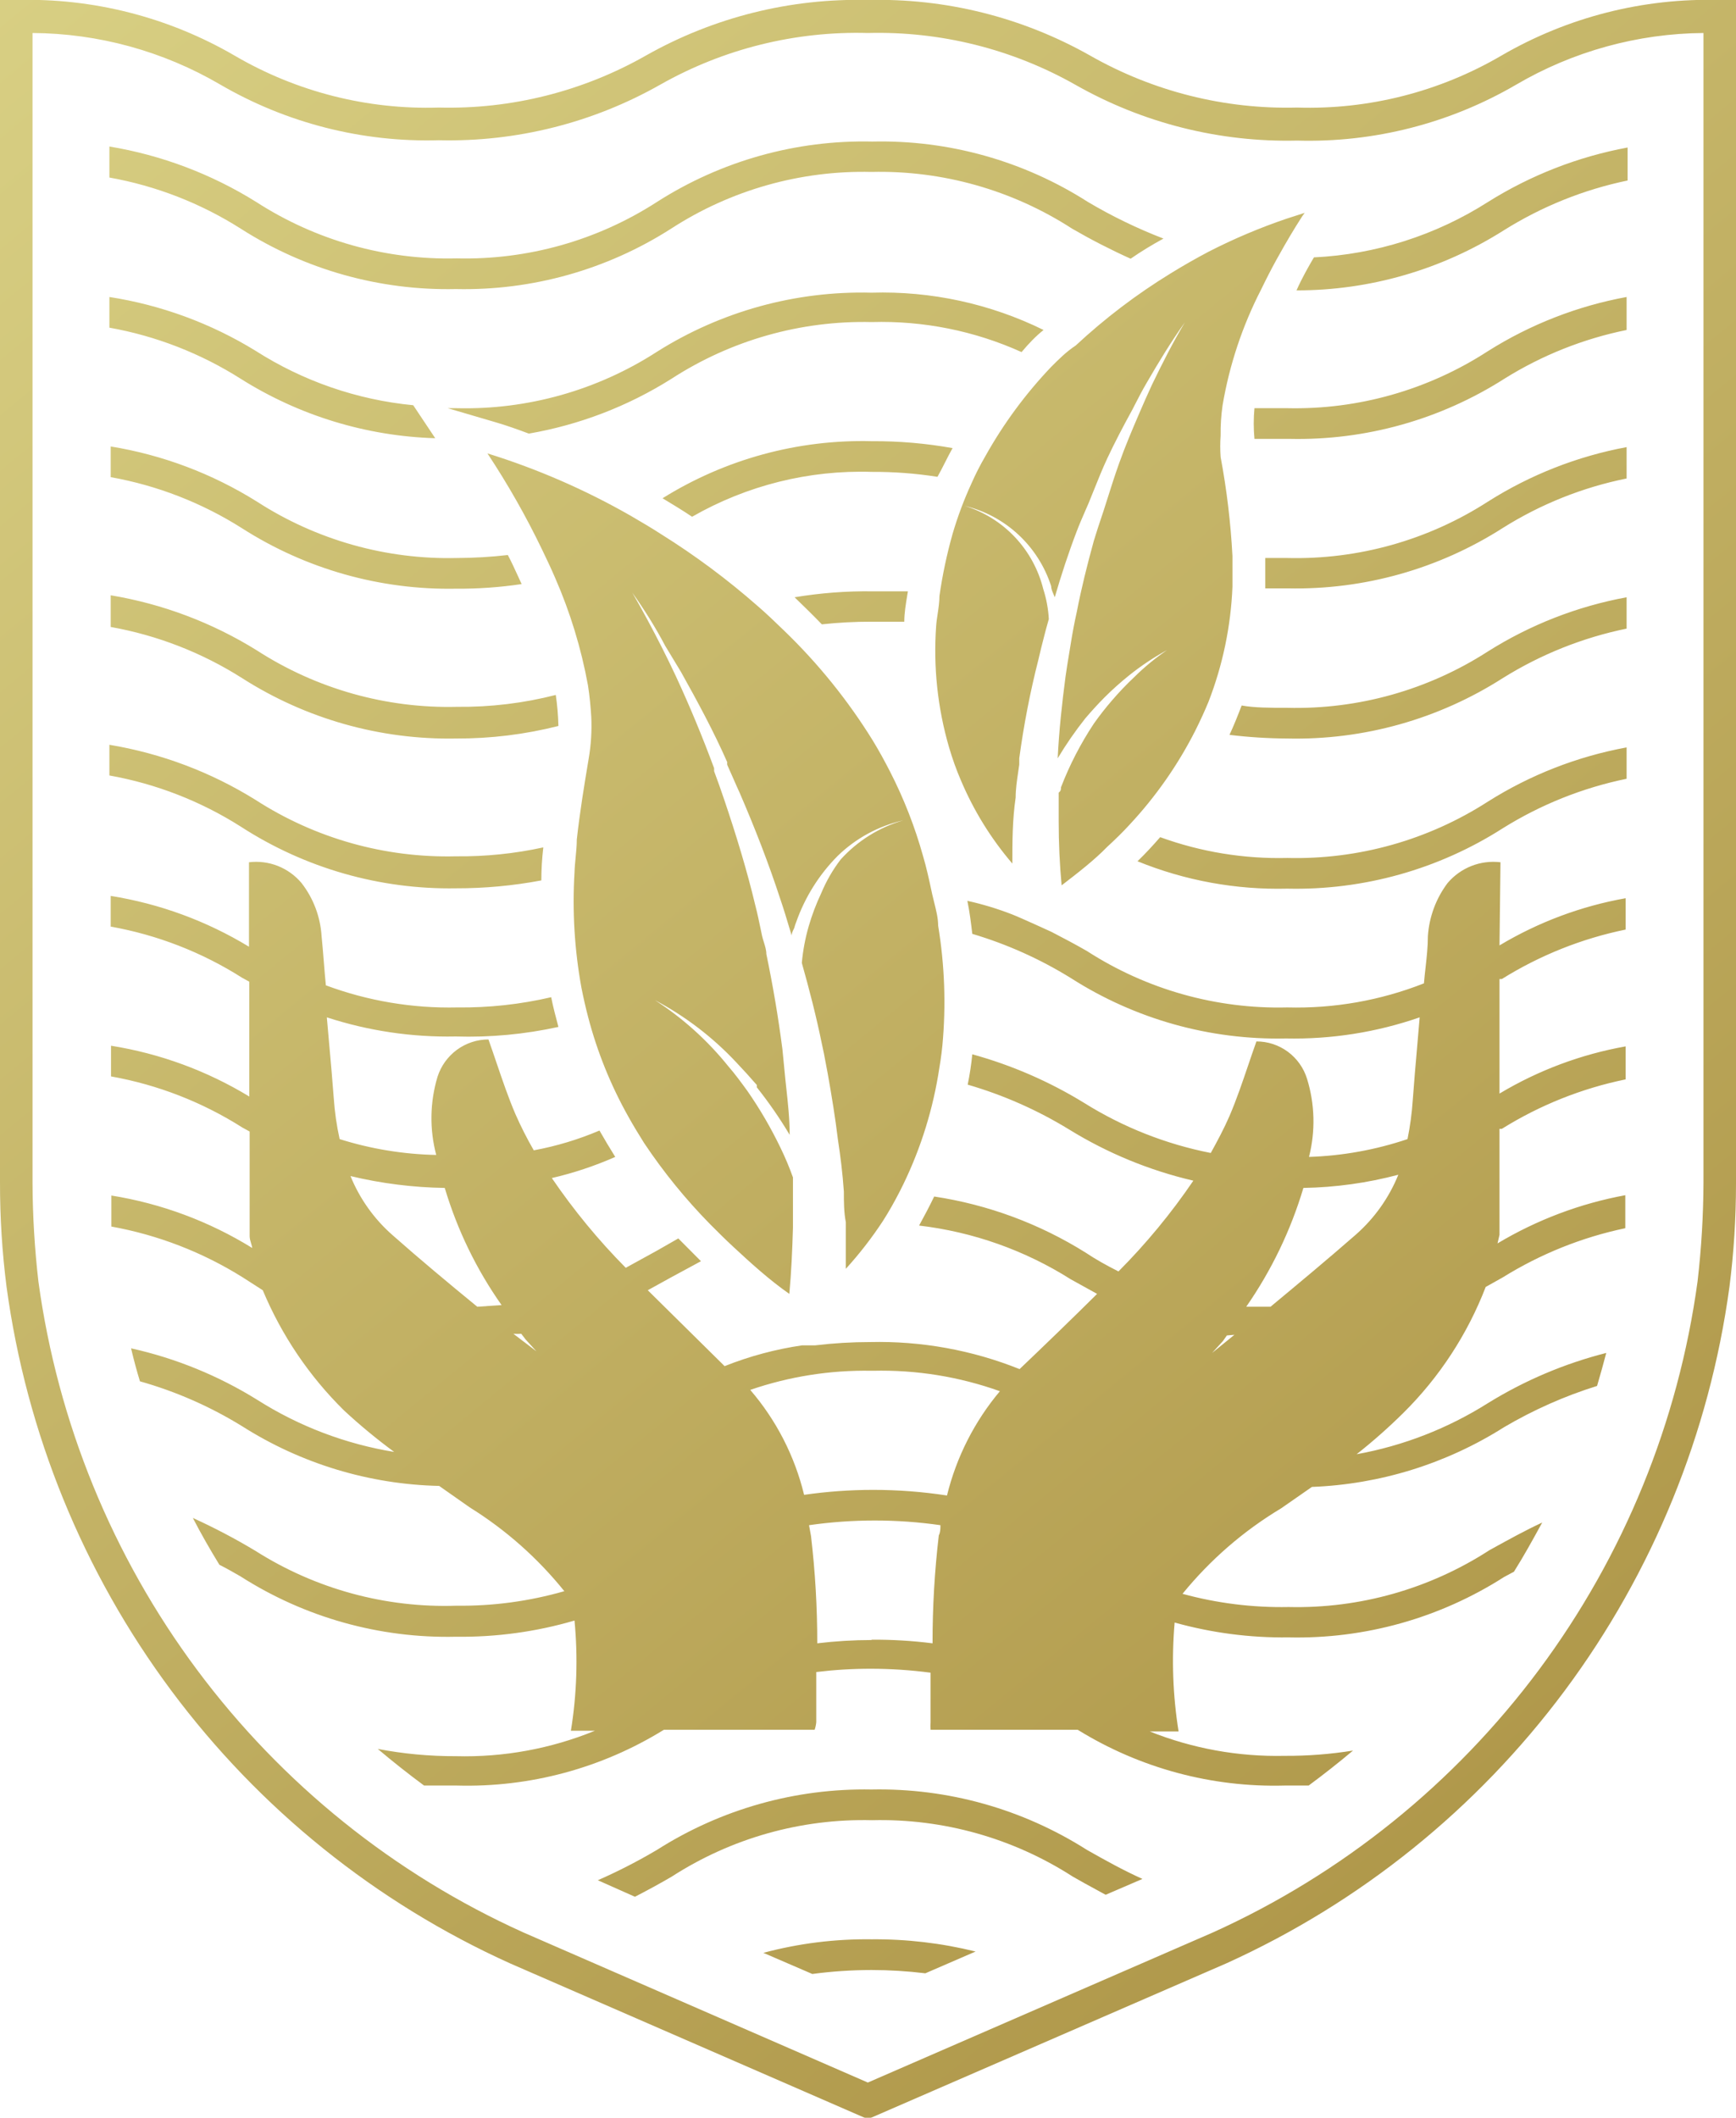 <svg width="82" height="100" viewBox="0 0 82 100" fill="none" xmlns="http://www.w3.org/2000/svg">
<g id="Icon" clip-path="url(#clip0_285_1121)" filter="url(#filter0_ii_285_1121)">
<path id="Union" fill-rule="evenodd" clip-rule="evenodd" d="M81.24 -7.77757e-05C77.619 -0.104 74.04 0.808 70.906 2.633C67.986 4.337 64.647 5.185 61.271 5.079C57.846 5.168 54.461 4.317 51.481 2.618C48.283 0.813 44.659 -0.092 40.992 -7.77757e-05C37.33 -0.09 33.712 0.815 30.519 2.618C27.539 4.315 24.154 5.166 20.729 5.079C17.353 5.185 14.014 4.337 11.094 2.633C7.96 0.808 4.382 -0.104 0.76 -7.77757e-05H5.34749e-05V55.827C-0.003 57.479 0.101 59.129 0.31 60.767C1.252 67.679 3.929 74.238 8.09 79.826C12.251 85.414 17.759 89.847 24.096 92.708L40.992 100.062L57.92 92.708C64.253 89.843 69.757 85.409 73.915 79.822C78.073 74.234 80.748 67.677 81.69 60.767C81.897 59.149 82 57.52 82 55.89V-7.77757e-05H81.24ZM80.464 55.827C80.458 57.389 80.365 58.95 80.185 60.502C79.276 67.153 76.699 73.464 72.696 78.841C68.693 84.218 63.395 88.486 57.299 91.243L40.992 98.333L24.716 91.243C18.619 88.491 13.318 84.227 9.312 78.852C5.306 73.477 2.727 67.168 1.815 60.517C1.636 58.965 1.542 57.405 1.536 55.843V1.558C4.65 1.577 7.704 2.415 10.396 3.989C13.529 5.814 17.108 6.726 20.729 6.622C24.393 6.71 28.012 5.8 31.202 3.989C34.186 2.303 37.57 1.463 40.992 1.558C44.421 1.468 47.81 2.313 50.798 4.004C53.988 5.816 57.608 6.725 61.271 6.638C64.892 6.741 68.471 5.83 71.605 4.004C74.294 2.426 77.349 1.582 80.464 1.558V55.827ZM62.063 12.153C61.799 12.605 61.52 13.088 61.24 13.711C64.705 13.716 68.1 12.732 71.031 10.876C72.826 9.75 74.807 8.953 76.88 8.523V6.965C74.541 7.399 72.304 8.271 70.286 9.536C67.818 11.111 64.984 12.013 62.063 12.153ZM31.698 10.798C28.666 12.737 25.13 13.729 21.536 13.649C17.942 13.728 14.405 12.736 11.373 10.798C9.48 9.596 7.372 8.776 5.167 8.383V6.918C7.627 7.325 9.984 8.215 12.102 9.536C14.921 11.355 18.218 12.283 21.567 12.2C24.916 12.283 28.213 11.355 31.031 9.536C34.068 7.594 37.61 6.601 41.209 6.684C44.809 6.602 48.351 7.594 51.388 9.536C52.527 10.211 53.721 10.79 54.956 11.265C54.413 11.561 53.901 11.873 53.405 12.216C52.461 11.79 51.539 11.317 50.643 10.798C47.821 8.973 44.519 8.039 41.163 8.118C37.812 8.039 34.515 8.972 31.698 10.798ZM20.558 20.692L19.519 19.134C16.869 18.879 14.317 17.998 12.071 16.563C9.959 15.266 7.613 14.403 5.167 14.023V15.472C7.372 15.865 9.48 16.686 11.373 17.887C14.132 19.625 17.303 20.593 20.558 20.692ZM59.254 19.274H60.806C64.163 19.348 67.465 18.409 70.286 16.578C72.287 15.317 74.509 14.45 76.833 14.023V15.581C74.794 15.996 72.845 16.771 71.077 17.872C68.04 19.813 64.498 20.805 60.899 20.723H59.254C59.209 20.241 59.209 19.756 59.254 19.274ZM49.293 15.581C46.766 14.338 43.975 13.734 41.163 13.82C37.586 13.728 34.061 14.698 31.031 16.61C28.213 18.429 24.916 19.357 21.567 19.274H21.148L23.429 19.944C23.91 20.084 24.437 20.271 24.98 20.474C27.371 20.06 29.659 19.182 31.714 17.887C34.53 16.062 37.828 15.128 41.178 15.207C43.613 15.137 46.032 15.622 48.254 16.625C48.579 16.235 48.936 15.862 49.293 15.581ZM24.639 27.579C23.612 27.732 22.574 27.805 21.536 27.797C17.963 27.864 14.45 26.872 11.435 24.945C9.542 23.744 7.434 22.924 5.229 22.53V21.081C7.679 21.48 10.026 22.365 12.133 23.683C14.951 25.503 18.248 26.431 21.598 26.348C22.396 26.345 23.194 26.298 23.987 26.207C24.16 26.532 24.317 26.875 24.475 27.221L24.475 27.221L24.475 27.221L24.475 27.221L24.475 27.221C24.529 27.34 24.583 27.459 24.639 27.579ZM44.995 21.159C43.736 20.933 42.458 20.824 41.178 20.832C37.693 20.743 34.257 21.68 31.295 23.527C31.76 23.808 32.226 24.088 32.691 24.4C35.271 22.92 38.209 22.186 41.178 22.281C42.217 22.275 43.255 22.353 44.282 22.515C44.413 22.282 44.529 22.052 44.643 21.827L44.643 21.827C44.758 21.6 44.871 21.378 44.995 21.159ZM59.766 26.348H60.806C64.16 26.431 67.462 25.503 70.286 23.683C72.286 22.417 74.508 21.544 76.833 21.112V22.593C74.759 23.011 72.777 23.803 70.984 24.93C67.951 26.868 64.415 27.86 60.821 27.781H59.766V26.348ZM21.536 34.871C23.168 34.878 24.794 34.679 26.377 34.279C26.365 33.788 26.323 33.299 26.252 32.814C24.732 33.203 23.167 33.392 21.598 33.375C18.248 33.458 14.951 32.53 12.133 30.71C10.023 29.399 7.677 28.515 5.229 28.108V29.604C7.434 29.997 9.542 30.818 11.435 32.019C14.45 33.946 17.963 34.937 21.536 34.871ZM37.532 28.202L37.532 28.202C38.747 27.999 39.978 27.905 41.209 27.921H42.885L42.872 28.001L42.85 28.133C42.782 28.546 42.714 28.956 42.714 29.355H41.163C40.38 29.354 39.598 29.395 38.82 29.48C38.401 29.044 37.967 28.623 37.533 28.203L37.533 28.203L37.533 28.202L37.533 28.202L37.533 28.202L37.532 28.202L37.532 28.202L37.532 28.202L37.532 28.202ZM60.806 33.422C60.014 33.422 59.254 33.422 58.649 33.312C58.478 33.764 58.292 34.232 58.075 34.699C58.981 34.809 59.893 34.866 60.806 34.871C64.405 34.953 67.947 33.961 70.984 32.019C72.781 30.898 74.761 30.107 76.833 29.682V28.202C74.509 28.629 72.287 29.496 70.286 30.757C67.462 32.577 64.16 33.505 60.806 33.422ZM25.57 41.571C24.24 41.822 22.889 41.947 21.536 41.944C17.936 42.005 14.399 40.991 11.373 39.031C9.48 37.829 7.372 37.009 5.167 36.616V35.167C7.615 35.573 9.961 36.457 12.071 37.769C14.889 39.588 18.186 40.516 21.536 40.433C22.923 40.449 24.307 40.308 25.663 40.012C25.601 40.542 25.57 41.062 25.57 41.571ZM60.806 40.511C58.761 40.561 56.724 40.228 54.801 39.529C54.46 39.919 54.118 40.293 53.73 40.667C55.975 41.581 58.384 42.021 60.806 41.96C64.405 42.042 67.947 41.05 70.984 39.109C72.78 37.988 74.761 37.197 76.833 36.772V35.291C74.509 35.718 72.287 36.585 70.286 37.847C67.462 39.666 64.16 40.594 60.806 40.511ZM31.031 87.348C34.058 85.422 37.581 84.43 41.163 84.497C44.761 84.422 48.301 85.414 51.341 87.348C52.195 87.831 53.032 88.299 53.963 88.719L52.226 89.467C52.155 89.428 52.084 89.389 52.012 89.351L51.831 89.252L51.826 89.249L51.824 89.248C51.44 89.04 51.053 88.829 50.674 88.61C47.85 86.791 44.548 85.863 41.194 85.946C37.845 85.863 34.548 86.791 31.73 88.61C31.171 88.937 30.597 89.249 29.992 89.561L28.238 88.781C29.197 88.36 30.13 87.881 31.031 87.348ZM36.058 92.209L38.37 93.207C39.296 93.083 40.229 93.021 41.163 93.019C42.014 93.02 42.863 93.072 43.708 93.175L46.081 92.147C44.472 91.749 42.82 91.555 41.163 91.57C39.44 91.548 37.723 91.763 36.058 92.209ZM38.199 43.736C38.354 43.202 38.551 42.681 38.789 42.178C39.025 41.611 39.332 41.077 39.704 40.589C40.501 39.706 41.528 39.064 42.668 38.735C41.499 38.998 40.425 39.58 39.565 40.417C38.691 41.298 38.023 42.362 37.61 43.534C37.572 43.625 37.541 43.719 37.517 43.814C37.506 43.84 37.493 43.866 37.48 43.893C37.438 43.981 37.393 44.077 37.393 44.173L37.3 43.861C37.16 43.394 37.02 42.926 36.865 42.474C36.306 40.76 35.655 39.093 34.941 37.441C34.84 37.223 34.743 37.001 34.646 36.779C34.549 36.557 34.452 36.335 34.352 36.117C34.343 36.076 34.343 36.034 34.352 35.992C33.715 34.543 32.94 33.11 32.164 31.723L31.419 30.492C30.969 29.635 30.442 28.794 29.867 27.984C30.364 28.841 30.829 29.713 31.279 30.601C31.497 31.038 31.714 31.474 31.916 31.91C32.583 33.344 33.188 34.808 33.731 36.273V36.413C33.902 36.865 34.057 37.317 34.212 37.769C34.77 39.42 35.282 41.087 35.686 42.786C35.775 43.122 35.864 43.555 35.931 43.876C35.956 44.001 35.979 44.109 35.996 44.188C36.018 44.286 36.049 44.387 36.081 44.487C36.139 44.674 36.198 44.863 36.198 45.045C36.508 46.541 36.757 47.99 36.958 49.548L37.098 50.982C37.11 51.099 37.123 51.216 37.136 51.333L37.136 51.334L37.136 51.334C37.218 52.086 37.3 52.829 37.3 53.584C36.833 52.802 36.314 52.052 35.748 51.34V51.231C35.438 50.873 35.112 50.514 34.786 50.171C33.675 48.982 32.374 47.987 30.938 47.227C32.25 48.073 33.418 49.125 34.398 50.343C34.724 50.717 35.019 51.122 35.313 51.527C35.9 52.373 36.418 53.264 36.865 54.191C37.087 54.648 37.284 55.116 37.455 55.594V56.497V57.977C37.424 59.053 37.377 60.081 37.284 61.094C36.322 60.424 35.438 59.614 34.631 58.866C34.243 58.507 33.886 58.149 33.529 57.791C32.378 56.618 31.339 55.34 30.426 53.973C30.162 53.553 29.914 53.147 29.681 52.727C28.854 51.256 28.217 49.685 27.788 48.052C27.664 47.585 27.556 47.102 27.463 46.634C27.137 44.842 27.027 43.016 27.137 41.197C27.144 40.953 27.167 40.713 27.191 40.475L27.191 40.475C27.218 40.194 27.245 39.916 27.245 39.639C27.392 38.318 27.593 37.108 27.771 36.035L27.804 35.837C27.918 35.178 27.96 34.51 27.928 33.842C27.897 33.344 27.851 32.861 27.773 32.362C27.454 30.614 26.933 28.91 26.221 27.283C26.025 26.826 25.813 26.385 25.616 25.973L25.601 25.943C24.846 24.374 23.985 22.86 23.025 21.409C25.38 22.14 27.648 23.128 29.79 24.353C30.271 24.634 30.752 24.914 31.233 25.226C32.837 26.228 34.357 27.359 35.779 28.607C36.213 28.981 36.617 29.37 37.036 29.776C38.642 31.323 40.05 33.066 41.225 34.964C41.52 35.447 41.783 35.93 42.047 36.444C42.696 37.713 43.216 39.044 43.599 40.417C43.76 40.958 43.887 41.544 43.988 42.016C44.004 42.089 44.019 42.158 44.033 42.225C44.063 42.36 44.097 42.495 44.131 42.63L44.131 42.63L44.131 42.63C44.222 42.993 44.313 43.353 44.313 43.705C44.622 45.574 44.69 47.475 44.514 49.361C44.468 49.844 44.39 50.327 44.313 50.779C43.991 52.678 43.385 54.517 42.513 56.232C42.249 56.747 41.985 57.214 41.706 57.65C41.182 58.449 40.596 59.204 39.953 59.91V57.713C39.86 57.23 39.86 56.747 39.86 56.264C39.797 55.376 39.704 54.628 39.58 53.817C39.456 52.789 39.285 51.745 39.099 50.701C39.067 50.537 39.036 50.371 39.005 50.204L39.005 50.203L39.005 50.203C38.948 49.896 38.89 49.586 38.82 49.283C38.556 47.99 38.23 46.728 37.874 45.466C37.927 44.88 38.036 44.301 38.199 43.736ZM49.65 17.326C48.444 18.592 47.401 20.006 46.547 21.533C46.3 21.956 46.077 22.393 45.88 22.842C45.528 23.609 45.232 24.4 44.995 25.21C44.724 26.172 44.516 27.15 44.375 28.14C44.375 28.422 44.332 28.704 44.291 28.98L44.291 28.98C44.261 29.176 44.232 29.369 44.219 29.557C44.081 31.485 44.286 33.421 44.825 35.276C44.99 35.837 45.176 36.356 45.383 36.834C45.987 38.267 46.808 39.597 47.819 40.776C47.819 39.748 47.819 38.719 47.974 37.66C47.974 37.266 48.032 36.872 48.095 36.447L48.095 36.447L48.095 36.447C48.112 36.334 48.129 36.219 48.145 36.102V35.806C48.356 34.242 48.656 32.691 49.045 31.162C49.135 30.762 49.236 30.372 49.338 29.975L49.402 29.729L49.541 29.23C49.515 28.748 49.426 28.271 49.278 27.812C49.049 26.892 48.587 26.047 47.938 25.36C47.288 24.672 46.472 24.164 45.569 23.886C46.515 24.113 47.388 24.581 48.102 25.244C48.817 25.907 49.35 26.743 49.65 27.672C49.65 27.795 49.706 27.927 49.761 28.054C49.782 28.104 49.803 28.154 49.821 28.202C50.131 27.142 50.472 26.098 50.86 25.086C50.981 24.765 51.118 24.453 51.253 24.142C51.309 24.015 51.364 23.888 51.419 23.761C51.503 23.557 51.584 23.354 51.665 23.152L51.666 23.151L51.666 23.151C51.869 22.644 52.07 22.143 52.303 21.642C52.629 20.941 53.079 20.084 53.482 19.352C53.519 19.28 53.556 19.208 53.593 19.136L53.593 19.136C53.774 18.783 53.959 18.423 54.165 18.074C54.724 17.108 55.313 16.142 55.965 15.223C55.391 16.189 54.894 17.17 54.413 18.168C54.212 18.604 54.01 19.056 53.824 19.492C53.482 20.287 53.156 21.05 52.862 21.876C52.655 22.455 52.486 22.988 52.324 23.502L52.324 23.502C52.255 23.721 52.186 23.937 52.117 24.151C52.086 24.245 52.054 24.338 52.023 24.431L52.023 24.431C51.9 24.8 51.779 25.164 51.667 25.538C51.357 26.659 51.077 27.781 50.86 28.903C50.752 29.386 50.658 29.885 50.581 30.368C50.557 30.513 50.533 30.662 50.508 30.815L50.508 30.815C50.449 31.171 50.387 31.544 50.333 31.926C50.162 33.219 50.022 34.512 49.96 35.806C50.353 35.149 50.789 34.52 51.264 33.92C51.558 33.577 51.853 33.25 52.179 32.923C52.543 32.56 52.927 32.217 53.327 31.895C53.891 31.443 54.493 31.041 55.127 30.695C54.572 31.072 54.052 31.5 53.575 31.973C53.204 32.322 52.852 32.691 52.52 33.079C52.218 33.428 51.933 33.792 51.667 34.169C51.042 35.112 50.522 36.121 50.115 37.177C50.115 37.27 50.115 37.348 50.007 37.426V38.766C50.007 39.805 50.053 40.817 50.146 41.804C50.938 41.197 51.698 40.605 52.288 39.997C52.66 39.654 53.032 39.296 53.358 38.937C54.595 37.611 55.64 36.116 56.461 34.497C56.694 34.029 56.896 33.593 57.082 33.141C57.757 31.404 58.14 29.566 58.215 27.703V26.254C58.132 24.685 57.946 23.124 57.656 21.58C57.632 21.243 57.632 20.904 57.656 20.567C57.649 20.087 57.68 19.608 57.749 19.134C58.071 17.233 58.683 15.393 59.564 13.68C59.813 13.166 60.061 12.683 60.294 12.262C60.775 11.39 61.194 10.704 61.426 10.346C61.487 10.243 61.554 10.144 61.628 10.05L60.759 10.33C59.497 10.759 58.268 11.28 57.082 11.888C56.492 12.2 55.887 12.543 55.282 12.917C53.684 13.897 52.187 15.035 50.813 16.313C50.364 16.61 50.007 16.968 49.65 17.326L49.65 17.326ZM69.504 40.889C69.939 40.718 70.411 40.658 70.875 40.714L70.829 44.64C72.664 43.541 74.683 42.786 76.787 42.412V43.892C74.715 44.317 72.734 45.108 70.937 46.229H70.829V51.636C72.664 50.537 74.683 49.782 76.787 49.408V50.966C74.715 51.391 72.734 52.182 70.937 53.303H70.829V58.305L70.736 58.71C72.597 57.597 74.641 56.826 76.771 56.435V57.993C74.722 58.423 72.764 59.209 70.984 60.315L70.177 60.767C69.314 63.005 67.987 65.034 66.283 66.719C65.585 67.409 64.85 68.059 64.079 68.666C66.283 68.268 68.39 67.448 70.286 66.251C72.017 65.182 73.901 64.383 75.871 63.883C75.747 64.366 75.592 64.911 75.437 65.441C73.904 65.919 72.431 66.573 71.046 67.388C68.32 69.114 65.189 70.086 61.969 70.209L60.511 71.222C58.738 72.285 57.163 73.651 55.856 75.257C57.489 75.703 59.176 75.913 60.868 75.88C64.224 75.959 67.526 75.025 70.348 73.2C70.41 73.166 70.472 73.132 70.534 73.097C71.266 72.693 72.016 72.279 72.846 71.891L72.815 71.947C72.406 72.694 71.981 73.468 71.511 74.213L71.046 74.462C68.009 76.404 64.467 77.396 60.868 77.314C59.049 77.338 57.236 77.102 55.484 76.613C55.336 78.328 55.398 80.055 55.67 81.754H54.305C56.332 82.564 58.501 82.956 60.682 82.907C61.762 82.913 62.842 82.83 63.909 82.658C63.226 83.235 62.528 83.78 61.814 84.31H60.682C57.238 84.405 53.841 83.49 50.907 81.677H43.956C43.948 81.557 43.948 81.437 43.956 81.318V78.981C43.02 78.857 42.076 78.795 41.132 78.794C40.271 78.793 39.411 78.846 38.556 78.95V81.318C38.545 81.44 38.519 81.561 38.479 81.677H31.357C28.423 83.49 25.026 84.405 21.582 84.31H20.031C19.286 83.759 18.557 83.183 17.843 82.58C19.06 82.813 20.297 82.928 21.536 82.923C23.782 82.982 26.017 82.573 28.099 81.723H26.966C27.246 80.003 27.303 78.254 27.137 76.519C25.318 77.051 23.43 77.308 21.536 77.283C17.937 77.365 14.394 76.373 11.357 74.431L11.357 74.431C11.031 74.244 10.706 74.057 10.364 73.886C9.914 73.153 9.496 72.421 9.108 71.673C10.124 72.136 11.114 72.656 12.071 73.231C14.906 75.03 18.215 75.931 21.567 75.818C23.287 75.839 25.002 75.608 26.656 75.132C25.399 73.57 23.888 72.232 22.187 71.175L20.744 70.162C17.444 70.089 14.225 69.114 11.435 67.342C9.932 66.415 8.308 65.702 6.61 65.223C6.454 64.709 6.315 64.194 6.191 63.665C8.298 64.133 10.313 64.955 12.149 66.095C14.118 67.345 16.319 68.182 18.619 68.557C17.791 67.948 16.998 67.293 16.245 66.594C14.605 64.978 13.302 63.05 12.412 60.922L11.466 60.315C9.568 59.127 7.461 58.312 5.26 57.915V56.45C7.619 56.828 9.881 57.67 11.916 58.928C11.904 58.853 11.881 58.778 11.859 58.704C11.825 58.591 11.792 58.479 11.792 58.367V53.428L11.45 53.241C9.557 52.039 7.449 51.219 5.244 50.826V49.377C7.556 49.745 9.774 50.56 11.776 51.776V46.354L11.435 46.167C9.542 44.965 7.434 44.145 5.229 43.752V42.303C7.54 42.671 9.758 43.486 11.761 44.702V40.714C12.223 40.658 12.692 40.718 13.126 40.889C13.559 41.061 13.943 41.338 14.243 41.695C14.804 42.416 15.133 43.291 15.19 44.204C15.229 44.593 15.261 44.986 15.293 45.382C15.323 45.762 15.354 46.144 15.392 46.525C17.376 47.263 19.482 47.617 21.598 47.569C23.091 47.587 24.581 47.424 26.035 47.086C26.128 47.554 26.252 48.021 26.377 48.489C24.782 48.838 23.151 48.99 21.52 48.94C19.457 48.982 17.401 48.676 15.438 48.037C15.473 48.444 15.51 48.853 15.546 49.262C15.623 50.122 15.701 50.984 15.764 51.839C15.808 52.494 15.901 53.145 16.043 53.786C17.521 54.251 19.057 54.503 20.605 54.534C20.284 53.321 20.305 52.043 20.667 50.841C20.831 50.33 21.152 49.885 21.584 49.568C22.016 49.252 22.537 49.081 23.072 49.081C23.209 49.464 23.338 49.844 23.466 50.221C23.744 51.037 24.015 51.834 24.344 52.602C24.602 53.189 24.892 53.761 25.213 54.316C26.278 54.119 27.319 53.806 28.316 53.381C28.549 53.786 28.797 54.207 29.061 54.627C28.096 55.053 27.093 55.387 26.066 55.625C27.099 57.141 28.267 58.56 29.557 59.863L31.031 59.053L32.04 58.476L33.11 59.551L31.698 60.315L30.597 60.922L34.227 64.506C35.406 64.036 36.635 63.707 37.889 63.524H38.51C39.37 63.421 40.235 63.369 41.101 63.369C43.516 63.313 45.917 63.747 48.16 64.646C49.386 63.478 50.612 62.294 51.822 61.094L50.581 60.408C48.41 59.035 45.961 58.168 43.413 57.868C43.645 57.448 43.894 56.98 44.126 56.497C46.666 56.88 49.1 57.782 51.279 59.146C51.745 59.458 52.272 59.754 52.831 60.034C54.14 58.719 55.324 57.285 56.368 55.749C54.297 55.267 52.316 54.451 50.503 53.334C49.006 52.417 47.394 51.704 45.709 51.215C45.806 50.742 45.879 50.263 45.926 49.782C47.783 50.293 49.559 51.064 51.202 52.072C53.038 53.221 55.067 54.024 57.191 54.441C57.501 53.88 57.811 53.303 58.075 52.696C58.404 51.928 58.675 51.13 58.953 50.314C59.081 49.938 59.21 49.557 59.347 49.174C59.88 49.173 60.4 49.343 60.83 49.66C61.26 49.977 61.578 50.424 61.737 50.935C62.108 52.133 62.141 53.412 61.83 54.627C63.414 54.576 64.982 54.292 66.484 53.786C66.608 53.174 66.691 52.555 66.733 51.932C66.793 51.094 66.866 50.257 66.94 49.415C66.98 48.957 67.02 48.498 67.058 48.037C65.029 48.741 62.891 49.079 60.744 49.034C57.15 49.114 53.613 48.122 50.581 46.182C49.128 45.283 47.563 44.581 45.926 44.095C45.864 43.565 45.802 43.066 45.694 42.536C46.412 42.694 47.118 42.908 47.804 43.175C48.207 43.331 49.666 44.001 49.666 44.001C50.239 44.297 50.798 44.593 51.341 44.905C54.16 46.724 57.456 47.652 60.806 47.569C63.011 47.627 65.206 47.241 67.26 46.432C67.281 46.18 67.309 45.928 67.337 45.678C67.392 45.182 67.446 44.69 67.446 44.204C67.507 43.294 67.83 42.422 68.377 41.695C68.681 41.337 69.068 41.061 69.504 40.889ZM57.253 63.883L58.308 63.026L57.951 63.057L57.765 63.322L57.253 63.883ZM47.23 65.69C45.309 65.003 43.279 64.676 41.24 64.724H41.163C39.217 64.689 37.279 64.994 35.438 65.628C36.665 67.053 37.538 68.752 37.982 70.583C39.061 70.427 40.15 70.349 41.24 70.349C42.409 70.348 43.576 70.437 44.731 70.614C45.176 68.802 46.031 67.117 47.23 65.69ZM25.337 63.805L24.825 63.244L24.623 62.979C24.499 62.988 24.375 62.988 24.251 62.979L25.337 63.805ZM23.692 61.623C22.504 59.938 21.598 58.07 21.008 56.092C19.508 56.069 18.015 55.881 16.555 55.531C16.992 56.603 17.672 57.558 18.541 58.32C19.845 59.473 21.194 60.595 22.544 61.701L23.692 61.623ZM38.603 77.594C39.458 77.491 40.318 77.439 41.178 77.438L41.163 77.423C42.128 77.416 43.092 77.473 44.049 77.594C44.047 75.891 44.145 74.19 44.344 72.499C44.421 72.343 44.421 72.188 44.421 72.016C42.363 71.721 40.273 71.721 38.215 72.016L38.308 72.53C38.506 74.211 38.605 75.902 38.603 77.594ZM60.014 61.701C61.364 60.58 62.714 59.458 64.033 58.305C64.917 57.531 65.608 56.56 66.05 55.469C64.586 55.857 63.08 56.066 61.566 56.092C60.968 58.094 60.057 59.987 58.866 61.701H60.014Z" fill="url(#paint0_linear_285_1121)"/>
</g>
<defs>
<filter id="filter0_ii_285_1121" x="0" y="-0.5" width="82" height="101" filterUnits="userSpaceOnUse" color-interpolation-filters="sRGB">
<feFlood flood-opacity="0" result="BackgroundImageFix"/>
<feBlend mode="normal" in="SourceGraphic" in2="BackgroundImageFix" result="shape"/>
<feColorMatrix in="SourceAlpha" type="matrix" values="0 0 0 0 0 0 0 0 0 0 0 0 0 0 0 0 0 0 127 0" result="hardAlpha"/>
<feOffset dy="0.5"/>
<feGaussianBlur stdDeviation="0.25"/>
<feComposite in2="hardAlpha" operator="arithmetic" k2="-1" k3="1"/>
<feColorMatrix type="matrix" values="0 0 0 0 1 0 0 0 0 1 0 0 0 0 1 0 0 0 0.25 0"/>
<feBlend mode="normal" in2="shape" result="effect1_innerShadow_285_1121"/>
<feColorMatrix in="SourceAlpha" type="matrix" values="0 0 0 0 0 0 0 0 0 0 0 0 0 0 0 0 0 0 127 0" result="hardAlpha"/>
<feOffset dy="-0.5"/>
<feGaussianBlur stdDeviation="0.25"/>
<feComposite in2="hardAlpha" operator="arithmetic" k2="-1" k3="1"/>
<feColorMatrix type="matrix" values="0 0 0 0 0 0 0 0 0 0 0 0 0 0 0 0 0 0 0.2 0"/>
<feBlend mode="normal" in2="effect1_innerShadow_285_1121" result="effect2_innerShadow_285_1121"/>
</filter>
<linearGradient id="paint0_linear_285_1121" x1="1.19959e-06" y1="-0" x2="82.061" y2="100.012" gradientUnits="userSpaceOnUse">
<stop stop-color="#D8CF83"/>
<stop offset="1" stop-color="#A98F41"/>
</linearGradient>
<clipPath id="clip0_285_1121">
<rect width="82" height="100" fill="white"/>
</clipPath>
</defs>
</svg>

